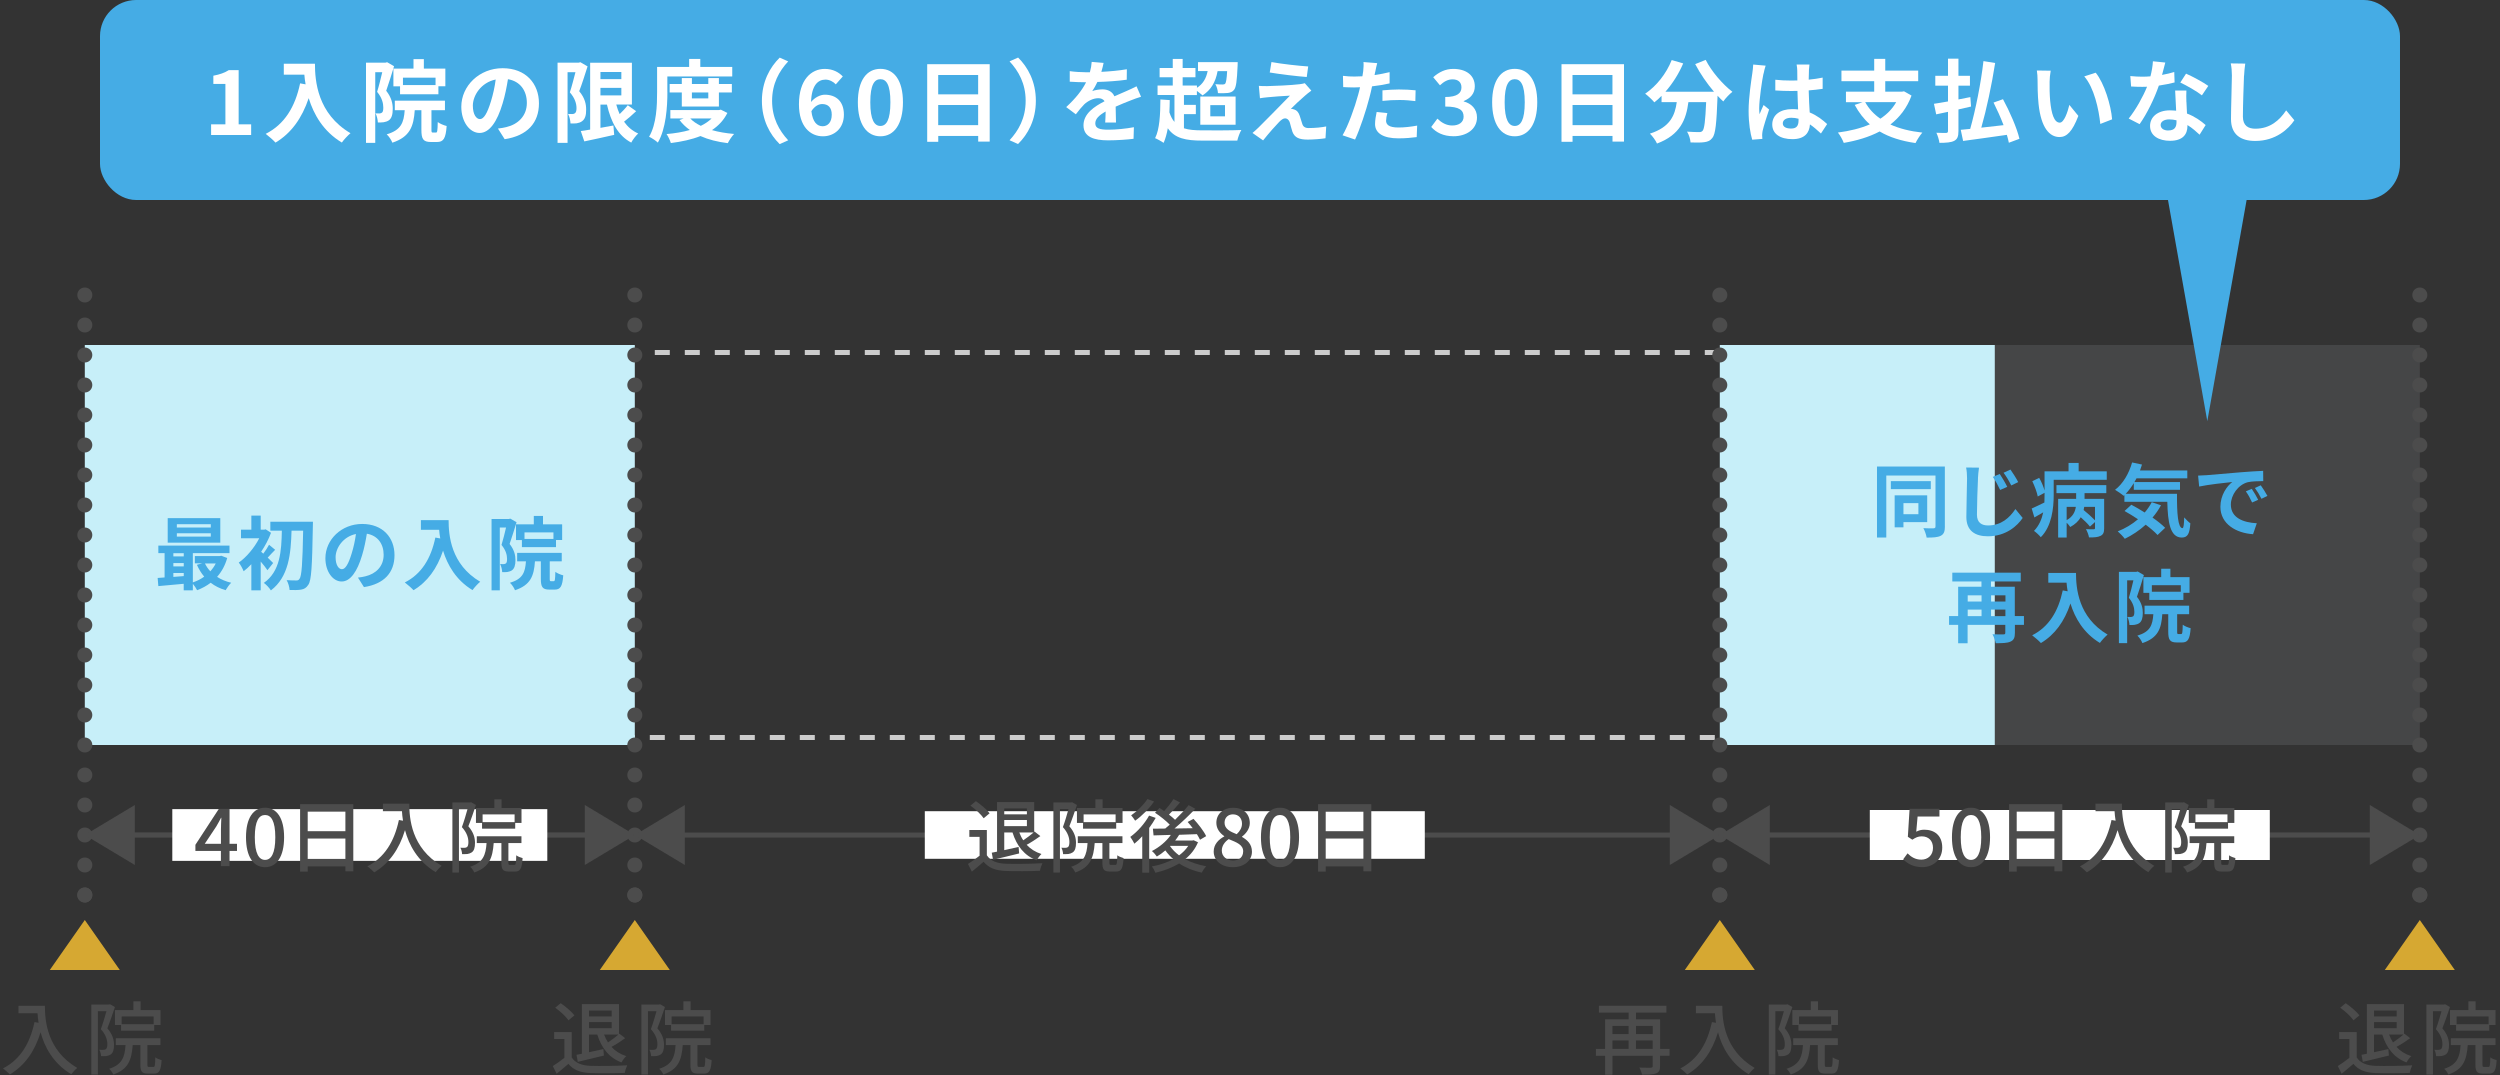 <?xml version="1.0" encoding="UTF-8"?><svg id="_コンテンツ" xmlns="http://www.w3.org/2000/svg" width="500" height="215" viewBox="0 0 500 215"><rect x="0" y="0" width="500" height="215" fill="#333333" stroke="none"/><defs><style>.cls-1{fill:#ccc;}.cls-1,.cls-2,.cls-3,.cls-4,.cls-5,.cls-6,.cls-7{stroke-width:0px;}.cls-8{stroke-width:1px;}.cls-8,.cls-9,.cls-10,.cls-11,.cls-12,.cls-13,.cls-14,.cls-15{fill:none;stroke-linejoin:round;}.cls-8,.cls-9,.cls-11,.cls-13,.cls-14{stroke:#4c4c4c;stroke-linecap:round;}.cls-2{fill:#8c9599;opacity:.2;}.cls-9{stroke-dasharray:0 0 0 0 0 6 0 0;}.cls-9,.cls-11{stroke-width:3px;}.cls-10{stroke-width:10.35px;}.cls-10,.cls-12,.cls-15{stroke:#fff;}.cls-3{fill:#c7eff9;}.cls-4{fill:#4c4c4c;}.cls-12{stroke-width:9.53px;}.cls-13{stroke-width:1.02px;}.cls-5{fill:#ffc533;opacity:.8;}.cls-6{fill:#fff;}.cls-7{fill:#45ace5;}.cls-14{stroke-width:1.05px;}.cls-15{stroke-width:10px;}</style></defs><path class="cls-1" d="M349.96,70h-3v1h3v-1h0ZM343.96,70h-3v1h3v-1h0ZM337.96,70h-3v1h3v-1h0ZM331.96,70h-3v1h3v-1h0ZM325.96,70h-3v1h3v-1h0ZM319.96,70h-3v1h3v-1h0ZM313.96,70h-3v1h3v-1h0ZM307.96,70h-3v1h3v-1h0ZM301.96,70h-3v1h3v-1h0ZM295.96,70h-3v1h3v-1h0ZM289.96,70h-3v1h3v-1h0ZM283.96,70h-3v1h3v-1h0ZM277.96,70h-3v1h3v-1h0ZM271.96,70h-3v1h3v-1h0ZM265.96,70h-3v1h3v-1h0ZM259.96,70h-3v1h3v-1h0ZM253.96,70h-3v1h3v-1h0ZM247.96,70h-3v1h3v-1h0ZM241.96,70h-3v1h3v-1h0ZM235.96,70h-3v1h3v-1h0ZM229.96,70h-3v1h3v-1h0ZM223.96,70h-3v1h3v-1h0ZM217.96,70h-3v1h3v-1h0ZM211.96,70h-3v1h3v-1h0ZM205.96,70h-3v1h3v-1h0ZM199.96,70h-3v1h3v-1h0ZM193.96,70h-3v1h3v-1h0ZM187.96,70h-3v1h3v-1h0ZM181.96,70h-3v1h3v-1h0ZM175.96,70h-3v1h3v-1h0ZM169.96,70h-3v1h3v-1h0ZM163.96,70h-3v1h3v-1h0ZM157.96,70h-3v1h3v-1h0ZM151.96,70h-3v1h3v-1h0ZM145.96,70h-3v1h3v-1h0ZM139.96,70h-3v1h3v-1h0ZM133.96,70h-3v1h3v-1h0ZM127.96,70h-3v1h3v-1h0ZM121.96,70h-2v1h2v-1h0ZM120.96,74h-1v3h1v-3h0ZM120.96,80h-1v3h1v-3h0ZM120.96,86h-1v3h1v-3h0ZM120.96,92h-1v3h1v-3h0ZM120.96,98h-1v3h1v-3h0ZM120.96,104h-1v3h1v-3h0ZM120.96,110h-1v3h1v-3h0ZM120.96,116h-1v3h1v-3h0ZM120.96,122h-1v3h1v-3h0ZM120.96,128h-1v3h1v-3h0ZM120.96,134h-1v3h1v-3h0ZM120.96,140h-1v3h1v-3h0ZM120.96,146h-1v2h1v-1h0v-1h0ZM126.96,147h-3v1h3v-1h0ZM132.96,147h-3v1h3v-1h0ZM138.96,147h-3v1h3v-1h0ZM144.96,147h-3v1h3v-1h0ZM150.96,147h-3v1h3v-1h0ZM156.96,147h-3v1h3v-1h0ZM162.96,147h-3v1h3v-1h0ZM168.96,147h-3v1h3v-1h0ZM174.96,147h-3v1h3v-1h0ZM180.96,147h-3v1h3v-1h0ZM186.96,147h-3v1h3v-1h0ZM192.96,147h-3v1h3v-1h0ZM198.96,147h-3v1h3v-1h0ZM204.96,147h-3v1h3v-1h0ZM210.96,147h-3v1h3v-1h0ZM216.96,147h-3v1h3v-1h0ZM222.96,147h-3v1h3v-1h0ZM228.96,147h-3v1h3v-1h0ZM234.96,147h-3v1h3v-1h0ZM240.96,147h-3v1h3v-1h0ZM246.96,147h-3v1h3v-1h0ZM252.96,147h-3v1h3v-1h0ZM258.96,147h-3v1h3v-1h0ZM264.96,147h-3v1h3v-1h0ZM270.96,147h-3v1h3v-1h0ZM276.96,147h-3v1h3v-1h0ZM282.96,147h-3v1h3v-1h0ZM288.96,147h-3v1h3v-1h0ZM294.96,147h-3v1h3v-1h0ZM300.96,147h-3v1h3v-1h0ZM306.96,147h-3v1h3v-1h0ZM312.96,147h-3v1h3v-1h0ZM318.96,147h-3v1h3v-1h0ZM324.96,147h-3v1h3v-1h0ZM330.96,147h-3v1h3v-1h0ZM336.96,147h-3v1h3v-1h0ZM342.96,147h-3v1h3v-1h0ZM348.96,147h-3v1h3v-1h0ZM349.96,143h-1v3h1v-3h0ZM349.96,137h-1v3h1v-3h0ZM349.96,131h-1v3h1v-3h0ZM349.96,125h-1v3h1v-3h0ZM349.96,119h-1v3h1v-3h0ZM349.96,113h-1v3h1v-3h0ZM349.96,107h-1v3h1v-3h0ZM349.96,101h-1v3h1v-3h0ZM349.96,95h-1v3h1v-3h0ZM349.96,89h-1v3h1v-3h0ZM349.96,83h-1v3h1v-3h0ZM349.96,77h-1v3h1v-3h0ZM349.96,71h-1v3h1v-3h0Z"/><rect class="cls-2" x="398.96" y="69" width="85" height="80"/><rect class="cls-3" x="343.96" y="69" width="55" height="80"/><rect class="cls-3" x="16.96" y="69" width="110" height="80"/><path class="cls-7" d="M45.44,111.61c-.43,1.5-1.12,2.75-2.02,3.76.8.53,1.76.93,2.82,1.18-.37.35-.86,1.04-1.12,1.49-1.14-.34-2.13-.83-2.98-1.49-.82.62-1.73,1.12-2.72,1.49-.18-.37-.53-.9-.85-1.28v1.3h-1.83v-1.3c-1.84.18-3.67.34-5.07.46l-.14-1.63c.42-.03.9-.05,1.39-.1v-4.87h-1.25v-1.5h14.23v1.5h-7.33v5.86c.82-.27,1.6-.66,2.27-1.15-.58-.69-1.07-1.49-1.46-2.37l1.06-.29h-1.47v-1.46h4.98l.32-.06,1.17.45ZM44.06,108.54h-10.52v-4.91h10.52v4.91ZM34.67,110.64v.64h2.08v-.64h-2.08ZM34.67,113.28h2.08v-.67h-2.08v.67ZM34.67,115.38c.67-.05,1.38-.1,2.08-.16v-.62h-2.08v.78ZM42.16,104.84h-6.79v.66h6.79v-.66ZM42.16,106.65h-6.79v.67h6.79v-.67ZM40.99,112.69c.27.58.64,1.1,1.07,1.57.43-.46.8-.99,1.09-1.57h-2.16Z"/><path class="cls-7" d="M53.5,114.06c-.3-.46-.83-1.14-1.36-1.75v5.75h-1.87v-5.22c-.51.54-1.03,1.01-1.54,1.41-.18-.46-.67-1.39-.98-1.73,1.55-1.09,3.12-2.96,4.1-4.87h-3.65v-1.71h2.07v-2.82h1.87v2.82h.69l.3-.08,1.07.7c-.48,1.31-1.17,2.61-1.97,3.79.13.11.27.24.43.38.42-.54.88-1.26,1.15-1.78l1.22,1.01c-.56.54-1.06,1.12-1.49,1.57.48.46.91.88,1.09,1.07l-1.14,1.44ZM62.59,104.35s0,.7-.02.96c-.14,8-.29,10.79-.91,11.65-.42.64-.82.85-1.42.96-.58.11-1.46.1-2.32.08-.03-.56-.26-1.41-.59-1.97.83.06,1.58.06,1.97.06.26,0,.42-.06.59-.3.45-.53.62-3.11.74-9.65h-2.32c-.13,4.63-.56,9.24-4.13,11.94-.32-.51-.91-1.14-1.41-1.5,3.28-2.3,3.52-6.35,3.6-10.44h-2.3v-1.79h8.53Z"/><path class="cls-7" d="M72.79,117.42l-1.2-1.9c.61-.06,1.06-.16,1.49-.26,2.05-.48,3.65-1.95,3.65-4.29,0-2.21-1.2-3.86-3.36-4.23-.22,1.36-.5,2.83-.96,4.34-.96,3.23-2.34,5.22-4.08,5.22s-3.25-1.95-3.25-4.66c0-3.7,3.2-6.85,7.35-6.85s6.47,2.75,6.47,6.24-2.07,5.76-6.1,6.39ZM68.39,113.84c.67,0,1.3-1.01,1.95-3.17.37-1.18.67-2.54.85-3.87-2.64.54-4.07,2.88-4.07,4.64,0,1.62.64,2.4,1.26,2.4Z"/><path class="cls-7" d="M89.72,104.01c0,3.03.43,8.87,6.32,12.34-.42.34-1.2,1.17-1.54,1.67-3.31-2-5.01-5.03-5.89-7.89-1.2,3.59-3.12,6.24-5.91,7.91-.35-.4-1.25-1.18-1.74-1.55,3.33-1.68,5.23-4.77,6.11-8.98l.98.18c-.11-.61-.18-1.18-.22-1.73h-3.65v-1.94h5.54Z"/><path class="cls-7" d="M103.31,104.44c-.42,1.36-.95,3.11-1.39,4.35.96,1.22,1.17,2.29,1.17,3.22,0,1.02-.21,1.7-.7,2.05-.26.18-.56.27-.93.34-.27.03-.66.05-1.02.03-.02-.45-.16-1.17-.42-1.62.29.02.5.02.7.02.18-.02.32-.05.45-.14.18-.13.24-.45.24-.9,0-.74-.21-1.73-1.11-2.8.32-1.01.66-2.4.91-3.49h-1.25v12.56h-1.65v-14.26h3.47l.27-.08,1.25.72ZM110.73,116.24c.26,0,.3-.24.34-1.87.35.29,1.12.59,1.58.7-.16,2.24-.58,2.85-1.71,2.85h-1.07c-1.39,0-1.7-.54-1.7-2.18v-3.47h-1.18c-.19,2.9-.87,4.74-3.99,5.78-.16-.45-.62-1.15-1.01-1.49,2.56-.77,3.04-2.06,3.2-4.29h-1.76v-1.7h8.92v1.7h-2.4v3.46c0,.46.03.51.26.51h.53ZM106.76,104.86v-1.68h1.84v1.68h3.83v3.14h-1.23v1.42h-6.82v-1.41h-1.18v-3.15h3.57ZM110.69,106.48h-5.79v1.31h5.79v-1.31Z"/><line class="cls-11" x1="16.96" y1="59" x2="16.96" y2="59"/><line class="cls-9" x1="16.96" y1="65" x2="16.96" y2="179"/><line class="cls-11" x1="16.96" y1="179" x2="16.96" y2="179"/><line class="cls-11" x1="126.96" y1="59" x2="126.96" y2="59"/><line class="cls-9" x1="126.96" y1="65" x2="126.96" y2="179"/><line class="cls-11" x1="126.96" y1="179" x2="126.96" y2="179"/><polygon class="cls-4" points="26.96 173 16.96 167 26.96 161 26.96 173"/><line class="cls-14" x1="22.46" y1="167" x2="121.46" y2="167"/><line class="cls-10" x1="34.46" y1="167" x2="109.46" y2="167"/><path class="cls-4" d="M44.19,170.19h-5.11v-1.23l4.69-7.19h2.14v6.99h1.49v1.42h-1.49v3.04h-1.73v-3.04ZM44.19,168.77v-2.9c0-.64.05-1.67.08-2.31h-.06c-.29.58-.61,1.12-.94,1.71l-2.32,3.49h3.25Z"/><path class="cls-4" d="M49.2,167.45c0-3.86,1.47-5.91,3.81-5.91s3.81,2.06,3.81,5.91-1.46,5.99-3.81,5.99-3.81-2.13-3.81-5.99ZM55.06,167.45c0-3.3-.85-4.45-2.05-4.45s-2.05,1.15-2.05,4.45.85,4.53,2.05,4.53,2.05-1.23,2.05-4.53Z"/><path class="cls-4" d="M70.66,160.83v13.43h-1.58v-.98h-7.54v1.04h-1.52v-13.49h10.64ZM61.54,162.33v3.91h7.54v-3.91h-7.54ZM69.08,171.78v-4.07h-7.54v4.07h7.54Z"/><path class="cls-4" d="M81.86,160.73c0,2.9.37,8.84,6.47,12.44-.34.26-.94.9-1.2,1.26-3.63-2.19-5.35-5.46-6.13-8.4-1.18,3.86-3.18,6.66-6.15,8.44-.29-.3-.98-.93-1.38-1.2,3.44-1.78,5.38-4.93,6.31-9.27l.82.14c-.11-.67-.18-1.33-.21-1.9h-3.81v-1.5h5.28Z"/><path class="cls-4" d="M95.19,160.99c-.45,1.34-1.01,3.01-1.52,4.26,1.09,1.26,1.33,2.37,1.33,3.33s-.19,1.58-.66,1.9c-.24.16-.54.27-.86.32-.3.03-.69.03-1.06.02-.02-.37-.13-.93-.35-1.28.34.03.61.03.82.02.19,0,.35-.05.5-.14.22-.16.29-.54.29-1.01,0-.8-.26-1.84-1.3-2.99.4-1.07.82-2.5,1.12-3.59h-1.71v12.68h-1.31v-14.02h3.52l.22-.05.98.56ZM102.87,172.98c.29,0,.35-.26.38-1.92.29.24.88.46,1.27.56-.13,2.13-.5,2.69-1.49,2.69h-1.25c-1.22,0-1.5-.43-1.5-1.79v-3.91h-1.54c-.22,2.96-.88,4.85-3.89,5.89-.13-.35-.51-.91-.82-1.15,2.58-.83,3.12-2.32,3.28-4.74h-1.95v-1.36h8.93v1.36h-2.61v3.89c0,.43.05.48.34.48h.85ZM98.87,161.6v-1.74h1.44v1.74h3.99v2.99h-1.26v1.14h-6.63v-1.14h-1.22v-2.99h3.68ZM102.92,162.88h-6.4v1.55h6.4v-1.55Z"/><polygon class="cls-4" points="116.96 173 126.96 167 116.96 161 116.96 173"/><polygon class="cls-5" points="23.96 194 16.96 184 9.96 194 23.96 194"/><path class="cls-4" d="M8.98,201.15c0,2.9.37,8.84,6.47,12.44-.34.26-.94.9-1.2,1.26-3.63-2.19-5.35-5.46-6.13-8.4-1.18,3.86-3.19,6.66-6.15,8.44-.29-.3-.98-.93-1.38-1.2,3.44-1.78,5.38-4.93,6.31-9.27l.82.14c-.11-.67-.18-1.33-.21-1.9h-3.81v-1.5h5.28Z"/><path class="cls-4" d="M22.99,201.4c-.45,1.34-1.01,3.01-1.52,4.26,1.09,1.26,1.33,2.37,1.33,3.33s-.19,1.58-.66,1.9c-.24.16-.54.27-.87.32-.3.03-.69.03-1.06.02-.02-.37-.13-.93-.35-1.28.34.03.61.03.82.02.19,0,.35-.05.5-.14.22-.16.29-.54.29-1.01,0-.8-.26-1.84-1.3-2.99.4-1.07.82-2.5,1.12-3.59h-1.71v12.68h-1.31v-14.02h3.52l.22-.05.98.56ZM30.68,213.39c.29,0,.35-.26.38-1.92.29.24.88.46,1.26.56-.13,2.13-.5,2.69-1.49,2.69h-1.25c-1.22,0-1.5-.43-1.5-1.79v-3.91h-1.54c-.22,2.96-.88,4.85-3.89,5.89-.13-.35-.51-.91-.82-1.15,2.58-.83,3.12-2.32,3.28-4.74h-1.95v-1.36h8.93v1.36h-2.61v3.89c0,.43.05.48.34.48h.85ZM26.68,202.01v-1.74h1.44v1.74h3.98v2.99h-1.26v1.14h-6.63v-1.14h-1.22v-2.99h3.68ZM30.73,203.29h-6.4v1.55h6.4v-1.55Z"/><polygon class="cls-5" points="133.96 194 126.96 184 119.96 194 133.96 194"/><path class="cls-4" d="M114.34,211.49c.7,1.1,2.02,1.62,3.78,1.68,1.78.06,5.33.02,7.33-.11-.18.35-.42,1.06-.5,1.52-1.81.08-5.03.11-6.85.03-2.03-.08-3.41-.61-4.42-1.84-.75.66-1.52,1.3-2.35,1.98l-.77-1.54c.72-.45,1.57-1.04,2.32-1.65v-3.76h-2.05v-1.38h3.51v5.06ZM113.7,204.07c-.5-.75-1.65-1.82-2.66-2.53l1.1-.9c.99.69,2.19,1.68,2.74,2.43l-1.18.99ZM115.31,210.96c.32-.06.67-.13,1.06-.21v-9.92h7.43v5.97l.08-.06,1.15.9c-.86.62-1.87,1.28-2.74,1.74.77.83,1.76,1.47,2.96,1.84-.32.3-.74.86-.95,1.26-2.48-.91-4-2.88-4.85-5.57h-1.65v3.54c.91-.19,1.89-.42,2.87-.64l.11,1.3c-1.83.46-3.75.91-5.22,1.26l-.26-1.41ZM117.81,202.11v1.18h4.53v-1.18h-4.53ZM122.34,205.64v-1.23h-4.53v1.23h4.53ZM120.82,206.91c.21.56.46,1.09.78,1.57.71-.46,1.51-1.07,2.08-1.57h-2.87Z"/><path class="cls-4" d="M132.99,201.4c-.45,1.34-1.01,3.01-1.52,4.26,1.09,1.26,1.33,2.37,1.33,3.33s-.19,1.58-.66,1.9c-.24.16-.54.27-.86.32-.3.03-.69.03-1.06.02-.02-.37-.13-.93-.35-1.28.34.03.61.03.82.02.19,0,.35-.05.5-.14.22-.16.29-.54.29-1.01,0-.8-.26-1.84-1.3-2.99.4-1.07.82-2.5,1.12-3.59h-1.71v12.68h-1.31v-14.02h3.52l.22-.05.98.56ZM140.68,213.39c.29,0,.35-.26.38-1.92.29.24.88.46,1.27.56-.13,2.13-.5,2.69-1.49,2.69h-1.25c-1.22,0-1.5-.43-1.5-1.79v-3.91h-1.54c-.22,2.96-.88,4.85-3.89,5.89-.13-.35-.51-.91-.82-1.15,2.58-.83,3.12-2.32,3.28-4.74h-1.95v-1.36h8.93v1.36h-2.61v3.89c0,.43.05.48.34.48h.85ZM136.68,202.01v-1.74h1.44v1.74h3.99v2.99h-1.26v1.14h-6.63v-1.14h-1.22v-2.99h3.68ZM140.72,203.29h-6.4v1.55h6.4v-1.55Z"/><rect class="cls-7" x="20" width="460" height="40" rx="7.23" ry="7.23"/><path class="cls-6" d="M42.22,24.86h2.86v-8.08h-2.41v-1.64c1.33-.25,2.25-.59,3.1-1.12h1.96v10.84h2.5v2.14h-8.01v-2.14Z"/><path class="cls-6" d="M62.99,12.76c0,3.4.49,9.98,7.11,13.88-.47.38-1.35,1.31-1.73,1.87-3.73-2.25-5.64-5.65-6.63-8.88-1.35,4.03-3.51,7.02-6.64,8.89-.4-.45-1.4-1.33-1.96-1.75,3.75-1.89,5.89-5.37,6.88-10.1l1.1.2c-.13-.68-.2-1.33-.25-1.94h-4.11v-2.18h6.23Z"/><path class="cls-6" d="M78.81,13.25c-.47,1.53-1.06,3.49-1.57,4.9,1.08,1.37,1.31,2.58,1.31,3.62,0,1.15-.23,1.91-.79,2.3-.29.2-.63.31-1.04.38-.31.04-.74.05-1.15.04-.02-.5-.18-1.31-.47-1.82.32.02.56.02.79.02.2-.02.36-.05.5-.16.2-.14.27-.5.27-1.01,0-.83-.23-1.94-1.24-3.15.36-1.13.74-2.7,1.03-3.93h-1.4v14.13h-1.85V12.53h3.91l.31-.09,1.4.81ZM87.17,26.52c.29,0,.34-.27.38-2.11.4.32,1.26.67,1.78.79-.18,2.52-.65,3.2-1.93,3.2h-1.21c-1.57,0-1.91-.61-1.91-2.45v-3.91h-1.33c-.22,3.26-.97,5.33-4.48,6.5-.18-.5-.7-1.3-1.13-1.67,2.88-.86,3.42-2.32,3.6-4.83h-1.98v-1.91h10.03v1.91h-2.7v3.89c0,.52.04.58.29.58h.59ZM82.7,13.72v-1.89h2.07v1.89h4.3v3.53h-1.39v1.6h-7.67v-1.58h-1.33v-3.55h4.02ZM87.11,15.54h-6.52v1.48h6.52v-1.48Z"/><path class="cls-6" d="M100.94,27.85l-1.35-2.14c.68-.07,1.19-.18,1.67-.29,2.3-.54,4.11-2.2,4.11-4.83,0-2.48-1.35-4.34-3.78-4.75-.25,1.53-.56,3.19-1.08,4.88-1.08,3.64-2.63,5.87-4.59,5.87s-3.66-2.2-3.66-5.24c0-4.16,3.6-7.71,8.26-7.71s7.27,3.1,7.27,7.02-2.32,6.48-6.86,7.18ZM95.99,23.82c.76,0,1.46-1.13,2.2-3.56.41-1.33.76-2.86.95-4.36-2.97.61-4.57,3.24-4.57,5.22,0,1.82.72,2.7,1.42,2.7Z"/><path class="cls-6" d="M117.51,13.29c-.5,1.57-1.12,3.55-1.67,4.95,1.17,1.39,1.39,2.63,1.39,3.67.02,1.19-.25,1.94-.83,2.34-.29.23-.67.34-1.06.41-.36.05-.79.04-1.24.04-.02-.54-.18-1.37-.49-1.91.34.02.61.02.85.02.2,0,.36-.05.52-.16.22-.16.32-.5.32-1.01,0-.85-.27-1.96-1.33-3.17.38-1.15.79-2.77,1.12-4.03h-1.58v14.13h-2V12.53h4.25l.31-.09,1.46.85ZM127.24,22.23c-.77.74-1.66,1.51-2.43,2.11.72,1.03,1.66,1.84,2.83,2.36-.47.43-1.1,1.24-1.39,1.82-2.65-1.4-4.05-4.09-4.86-7.6h-1.3v4.65c.85-.14,1.73-.31,2.59-.47l.16,1.87c-2.07.49-4.29.94-5.98,1.31l-.7-2.07c.54-.07,1.17-.18,1.87-.29v-13.38h8.35v8.37h-3.13c.18.67.41,1.31.68,1.91.59-.58,1.21-1.22,1.62-1.78l1.67,1.19ZM120.09,14.4v1.42h4.18v-1.42h-4.18ZM120.09,19.08h4.18v-1.51h-4.18v1.51Z"/><path class="cls-6" d="M133.48,18.42c0,2.92-.27,7.33-1.91,10.1-.36-.36-1.26-.95-1.75-1.17,1.5-2.56,1.6-6.3,1.6-8.93v-5.04h6.41v-1.6h2.23v1.6h6.39v1.91h-12.98v3.13ZM145.47,22.6c-.72,1.44-1.78,2.56-3.08,3.42,1.31.38,2.81.63,4.43.77-.43.45-.99,1.28-1.26,1.84-2.07-.25-3.91-.72-5.47-1.42-1.76.7-3.78,1.13-5.92,1.4-.16-.54-.54-1.35-.86-1.8,1.66-.14,3.24-.4,4.66-.81-.79-.56-1.49-1.22-2.07-2l.85-.31h-2.68v-1.67h9.71l.38-.09,1.33.67ZM136.36,21.3v-2.81h-2.43v-1.69h2.43v-1.19h2.02v1.19h3.28v-1.19h2.12v1.19h2.59v1.69h-2.59v2.81h-7.42ZM138.05,23.69c.54.58,1.26,1.06,2.11,1.48.83-.4,1.57-.9,2.16-1.48h-4.27ZM138.38,18.49v1.19h3.28v-1.19h-3.28Z"/><path class="cls-6" d="M155.93,11.52l1.71.76c-1.8,1.94-3.22,4.43-3.22,7.89s1.42,5.94,3.22,7.89l-1.71.76c-1.94-1.91-3.55-4.79-3.55-8.64s1.6-6.73,3.55-8.64Z"/><path class="cls-6" d="M159.79,20.87c0-4.95,2.47-7.09,5.17-7.09,1.62,0,2.81.68,3.6,1.51l-1.4,1.58c-.47-.52-1.28-.95-2.05-.95-1.53,0-2.79,1.13-2.9,4.48.74-.92,1.87-1.46,2.74-1.46,2.23,0,3.83,1.28,3.83,4s-1.91,4.32-4.2,4.32c-2.52,0-4.79-1.94-4.79-6.39ZM162.28,22.23c.25,2.2,1.15,3.02,2.25,3.02,1.01,0,1.82-.77,1.82-2.32,0-1.46-.76-2.12-1.91-2.12-.68,0-1.49.38-2.16,1.42Z"/><path class="cls-6" d="M171.57,20.45c0-4.39,1.78-6.68,4.52-6.68s4.5,2.3,4.5,6.68-1.76,6.81-4.5,6.81-4.52-2.39-4.52-6.81ZM178.08,20.45c0-3.6-.85-4.61-2-4.61s-2.02,1.01-2.02,4.61.86,4.74,2.02,4.74,2-1.12,2-4.74Z"/><path class="cls-6" d="M197.94,12.84v15.48h-2.3v-1.13h-7.99v1.17h-2.21v-15.52h12.51ZM187.64,15v3.87h7.99v-3.87h-7.99ZM195.63,25.03v-4.03h-7.99v4.03h7.99Z"/><path class="cls-6" d="M203.62,28.81l-1.71-.76c1.8-1.94,3.22-4.43,3.22-7.89s-1.42-5.94-3.22-7.89l1.71-.76c1.94,1.91,3.55,4.79,3.55,8.64s-1.6,6.73-3.55,8.64Z"/><path class="cls-6" d="M220.28,14.37c1.71-.09,3.51-.25,5.09-.52l-.02,2.09c-1.71.25-3.92.4-5.87.45-.31.67-.67,1.31-1.03,1.84.47-.22,1.44-.36,2.04-.36,1.1,0,2,.47,2.39,1.39.94-.43,1.69-.74,2.43-1.06.7-.31,1.33-.59,2-.94l.9,2.09c-.58.16-1.53.52-2.14.76-.81.32-1.84.72-2.94,1.22.02,1.01.05,2.34.07,3.17h-2.16c.05-.54.07-1.4.09-2.2-1.35.77-2.07,1.48-2.07,2.38,0,.99.85,1.26,2.61,1.26,1.53,0,3.53-.2,5.11-.5l-.07,2.32c-1.19.16-3.4.31-5.09.31-2.83,0-4.92-.68-4.92-3.01s2.16-3.75,4.21-4.81c-.27-.45-.76-.61-1.26-.61-1.01,0-2.12.58-2.81,1.24-.54.54-1.06,1.19-1.67,1.98l-1.93-1.44c1.89-1.75,3.17-3.35,3.98-4.97h-.23c-.74,0-2.05-.04-3.04-.11v-2.11c.92.14,2.25.22,3.17.22h.86c.2-.72.32-1.42.36-2.07l2.38.2c-.09.45-.22,1.04-.45,1.8Z"/><path class="cls-6" d="M236.8,25.66c.97.32,2.2.41,3.67.41,1.37.02,6.18.02,7.8-.07-.31.5-.67,1.48-.81,2.12h-6.99c-3.35,0-5.49-.45-6.91-2.47-.2,1.12-.47,2.09-.83,2.92-.36-.25-1.26-.76-1.71-.94.9-1.78,1.04-4.68,1.06-7.74l1.87.13c0,.83-.04,1.66-.07,2.45.27.81.59,1.44,1.01,1.91v-5.38h-3.38v-1.89h3.04v-1.66h-2.63v-1.85h2.63v-1.82h1.98v1.82h2.56v1.85h-2.56v1.66h2.86v.45c1.19-.76,1.84-1.85,2.14-3.35h-1.93v-1.78h7.94s0,.49-.02.74c-.13,2.99-.29,4.3-.72,4.81-.32.4-.72.54-1.21.61-.45.05-1.19.07-2,.04-.02-.56-.23-1.31-.52-1.8.63.07,1.19.07,1.46.07.22,0,.38-.04.52-.18.16-.23.29-.9.38-2.5h-1.91c-.41,2.27-1.39,3.83-3.02,4.86-.23-.23-.7-.59-1.12-.9v.83h-2.59v1.96h2.38v1.85h-2.38v2.84ZM240.06,19.3h7.06v5.65h-7.06v-5.65ZM242.06,23.26h2.94v-2.23h-2.94v2.23Z"/><path class="cls-6" d="M261.1,19.05c-.83.7-2.5,2.25-2.93,2.72.16-.02.49.05.68.13.52.16.85.56,1.08,1.22.16.49.36,1.17.52,1.64.16.56.56.85,1.26.85,1.39,0,2.63-.14,3.53-.32l-.14,2.36c-.74.14-2.59.27-3.53.27-1.71,0-2.63-.38-3.08-1.55-.18-.54-.4-1.39-.52-1.84-.2-.63-.59-.86-.95-.86-.38,0-.76.29-1.19.72-.61.63-1.96,2.11-3.21,3.69l-2.12-1.49c.32-.27.76-.65,1.24-1.12.92-.94,4.61-4.61,6.25-6.34-1.26.04-3.42.23-4.45.32-.63.05-1.17.14-1.55.2l-.22-2.48c.41.04,1.06.07,1.73.05.85,0,4.93-.18,6.43-.38.34-.04.83-.13,1.03-.2l1.31,1.49c-.47.32-.85.65-1.17.92ZM261.64,13.29l-.29,2.11c-1.89-.14-5.26-.54-7.4-.9l.34-2.09c2.02.38,5.47.76,7.35.88Z"/><path class="cls-6" d="M275.05,14.33c-.04.2-.09.43-.14.68,1.01-.14,2.02-.34,3.01-.58v2.25c-1.08.25-2.3.45-3.51.59-.16.77-.34,1.57-.54,2.3-.65,2.52-1.85,6.19-2.86,8.34l-2.5-.85c1.08-1.8,2.45-5.58,3.12-8.1.13-.49.27-.99.38-1.51-.41.02-.81.04-1.19.04-.86,0-1.55-.04-2.18-.07l-.05-2.25c.92.11,1.53.14,2.27.14.52,0,1.06-.02,1.62-.05.07-.4.13-.74.16-1.03.07-.67.11-1.4.05-1.82l2.75.22c-.14.49-.31,1.3-.38,1.69ZM277.21,24.11c0,.79.54,1.39,2.47,1.39,1.21,0,2.45-.14,3.75-.38l-.09,2.3c-1.01.13-2.23.25-3.67.25-3.02,0-4.66-1.04-4.66-2.86,0-.83.18-1.69.32-2.41l2.14.22c-.14.5-.25,1.1-.25,1.49ZM279.95,17.9c1.03,0,2.11.05,3.17.16l-.05,2.16c-.9-.11-2-.22-3.1-.22-1.22,0-2.34.05-3.48.18v-2.11c1.01-.09,2.3-.18,3.46-.18Z"/><path class="cls-6" d="M286.24,25.4l1.24-1.67c.79.77,1.76,1.37,2.97,1.37,1.35,0,2.27-.65,2.27-1.76,0-1.26-.77-2.03-3.67-2.03v-1.91c2.45,0,3.24-.81,3.24-1.93,0-1.01-.65-1.6-1.78-1.6-.95,0-1.73.45-2.52,1.19l-1.35-1.62c1.15-1.01,2.43-1.66,4-1.66,2.58,0,4.32,1.26,4.32,3.49,0,1.4-.83,2.38-2.21,2.93v.09c1.5.4,2.65,1.49,2.65,3.2,0,2.38-2.14,3.76-4.68,3.76-2.11,0-3.53-.79-4.47-1.85Z"/><path class="cls-6" d="M298.43,20.45c0-4.39,1.78-6.68,4.52-6.68s4.5,2.3,4.5,6.68-1.76,6.81-4.5,6.81-4.52-2.39-4.52-6.81ZM304.95,20.45c0-3.6-.85-4.61-2-4.61s-2.02,1.01-2.02,4.61.86,4.74,2.02,4.74,2-1.12,2-4.74Z"/><path class="cls-6" d="M324.8,12.84v15.48h-2.3v-1.13h-7.99v1.17h-2.21v-15.52h12.51ZM314.5,15v3.87h7.99v-3.87h-7.99ZM322.5,25.03v-4.03h-7.99v4.03h7.99Z"/><path class="cls-6" d="M341.13,11.95c1.13,2.29,3.38,4.9,5.35,6.41-.58.45-1.4,1.31-1.82,1.93-.38-.34-.76-.74-1.15-1.15v.13c-.2,5.44-.41,7.56-1.04,8.32-.45.58-.94.76-1.64.85-.61.09-1.66.09-2.72.05-.04-.65-.32-1.55-.7-2.16.99.07,1.93.09,2.38.09.32,0,.52-.04.72-.25.36-.38.56-1.98.72-5.74h-3.55c-.45,3.46-1.62,6.54-6.28,8.28-.27-.61-.9-1.49-1.42-1.98,4.07-1.31,5.01-3.67,5.37-6.3h-3.04v-1.26c-.47.49-.95.92-1.44,1.3-.4-.49-1.31-1.35-1.84-1.73,2.25-1.51,4.23-4,5.31-6.73l2.3.67c-.88,2.07-2.14,4.05-3.56,5.67h9.72c-1.42-1.66-2.77-3.64-3.76-5.53l2.11-.85Z"/><path class="cls-6" d="M352.7,14.71c-.27,1.21-.86,5.17-.86,6.97,0,.36.02.81.07,1.17.23-.63.54-1.24.81-1.85l1.1.9c-.5,1.48-1.08,3.31-1.3,4.29-.05.25-.09.65-.09.85,0,.18.02.49.04.74l-2.03.16c-.38-1.26-.72-3.31-.72-5.76,0-2.72.54-6.12.74-7.51.07-.5.16-1.19.18-1.76l2.49.22c-.14.36-.36,1.28-.41,1.6ZM361.79,14.08c-.02.4-.04,1.06-.05,1.85.99-.09,1.93-.23,2.79-.41v2.25c-.86.13-1.8.23-2.79.31.04,1.75.13,3.19.2,4.41,1.49.61,2.63,1.53,3.49,2.32l-1.24,1.89c-.76-.7-1.48-1.33-2.2-1.82-.11,1.73-1.08,2.95-3.51,2.95s-4.03-1.04-4.03-2.93,1.55-3.08,4-3.08c.41,0,.81.02,1.17.07-.04-1.12-.11-2.43-.13-3.71-.43.02-.86.02-1.28.02-1.06,0-2.09-.04-3.15-.11v-2.14c1.03.11,2.07.16,3.15.16.41,0,.85,0,1.26-.02,0-.88-.02-1.62-.02-2,0-.27-.05-.83-.13-1.19h2.57c-.05.34-.09.77-.11,1.17ZM358.23,25.71c1.1,0,1.48-.58,1.48-1.64v-.32c-.47-.13-.95-.2-1.44-.2-1.03,0-1.71.43-1.71,1.12,0,.74.72,1.04,1.67,1.04Z"/><path class="cls-6" d="M382.31,19.1c-.9,2.47-2.38,4.36-4.23,5.8,1.78.81,3.91,1.35,6.39,1.62-.45.5-1.06,1.46-1.37,2.09-2.86-.41-5.24-1.17-7.17-2.32-2.11,1.12-4.56,1.84-7.18,2.29-.2-.58-.76-1.58-1.17-2.07,2.36-.31,4.54-.83,6.39-1.64-1.21-1.06-2.2-2.36-3.03-3.89l1.58-.54h-3.33v-2.11h5.65v-2.09h-6.55v-2.12h6.55v-2.34h2.21v2.34h6.59v2.12h-6.59v2.09h3.37l.38-.07,1.49.85ZM373.04,20.43c.72,1.31,1.73,2.41,3.03,3.31,1.31-.86,2.39-1.94,3.17-3.31h-6.19Z"/><path class="cls-6" d="M391.69,21.91v4.3c0,1.1-.22,1.62-.85,1.96-.63.32-1.58.4-2.95.4-.07-.56-.34-1.44-.61-2.02.81.04,1.69.04,1.94.04.27-.02.38-.11.38-.4v-3.82c-.85.18-1.64.36-2.36.5l-.45-2.11c.79-.11,1.75-.29,2.81-.47v-3.15h-2.54v-1.98h2.54v-3.42h2.09v3.42h2.3v1.98h-2.3v2.75c.79-.16,1.58-.31,2.38-.47l.14,1.89-2.52.58ZM401.77,28.55c-.09-.47-.23-1.01-.4-1.58-3.12.47-6.37.88-8.75,1.22l-.47-2.23c.56-.05,1.19-.11,1.89-.18,1.06-3.75,2.16-9.2,2.65-13.56l2.34.38c-.67,4.32-1.73,9.29-2.77,12.93,1.42-.14,2.94-.32,4.45-.5-.58-1.53-1.3-3.13-2-4.52l1.89-.67c1.37,2.52,2.79,5.78,3.29,7.92l-2.12.79Z"/><path class="cls-6" d="M409.92,16.33c-.02,1.17,0,2.52.11,3.82.25,2.59.79,4.38,1.93,4.38.85,0,1.57-2.11,1.91-3.55l1.8,2.2c-1.19,3.13-2.32,4.23-3.76,4.23-1.98,0-3.69-1.78-4.2-6.61-.18-1.66-.2-3.76-.2-4.86,0-.5-.04-1.28-.14-1.84l2.77.04c-.13.65-.22,1.69-.22,2.2ZM422.42,23.87l-2.36.92c-.29-2.9-1.24-7.27-3.21-9.51l2.29-.74c1.71,2.07,3.08,6.57,3.28,9.33Z"/><path class="cls-6" d="M432.42,14.98c.88-.16,1.73-.36,2.43-.58l.07,2.09c-.83.22-1.95.45-3.15.63-.86,2.52-2.39,5.67-3.85,7.71l-2.18-1.12c1.42-1.76,2.88-4.41,3.67-6.36-.32.02-.63.02-.94.02-.74,0-1.48-.02-2.25-.07l-.16-2.09c.77.09,1.73.13,2.39.13.54,0,1.08-.02,1.64-.07.25-.99.45-2.07.49-3.01l2.48.25c-.14.58-.38,1.49-.65,2.47ZM437.29,20.42c.02.52.07,1.39.11,2.29,1.55.58,2.81,1.48,3.73,2.3l-1.21,1.93c-.63-.58-1.44-1.33-2.43-1.93v.18c0,1.67-.92,2.97-3.48,2.97-2.23,0-4-.99-4-2.97,0-1.76,1.48-3.12,3.98-3.12.43,0,.83.04,1.24.07-.07-1.33-.16-2.94-.2-4.03h2.25c-.05.76-.02,1.51,0,2.3ZM433.68,26.09c1.24,0,1.62-.68,1.62-1.67v-.36c-.47-.11-.95-.18-1.46-.18-1.04,0-1.71.47-1.71,1.1,0,.67.56,1.12,1.55,1.12ZM436.06,16.51l1.15-1.78c1.3.56,3.53,1.78,4.45,2.45l-1.28,1.89c-1.04-.83-3.1-2-4.32-2.56Z"/><path class="cls-6" d="M448.8,15.12c-.07,1.94-.22,5.98-.22,8.21,0,1.82,1.08,2.41,2.49,2.41,2.97,0,4.86-1.71,6.16-3.67l1.64,1.98c-1.15,1.73-3.71,4.14-7.81,4.14-2.95,0-4.86-1.3-4.86-4.38,0-2.41.18-7.15.18-8.7,0-.85-.07-1.71-.23-2.43l2.9.04c-.11.76-.2,1.67-.23,2.4Z"/><polygon class="cls-7" points="449.46 39.23 441.46 84.23 433.46 39.23 449.46 39.23"/><line class="cls-11" x1="343.96" y1="59" x2="343.96" y2="59"/><line class="cls-9" x1="343.96" y1="65" x2="343.96" y2="179"/><line class="cls-11" x1="343.96" y1="179" x2="343.96" y2="179"/><polygon class="cls-4" points="136.96 173 126.96 167 136.96 161 136.96 173"/><line class="cls-8" x1="134.96" y1="167" x2="335.95" y2="167"/><line class="cls-12" x1="184.96" y1="167" x2="284.96" y2="167"/><path class="cls-4" d="M197.38,171.07c.71,1.1,2.02,1.62,3.78,1.68,1.78.06,5.33.02,7.33-.11-.18.35-.42,1.06-.5,1.52-1.81.08-5.03.11-6.85.03-2.03-.08-3.41-.61-4.42-1.84-.75.66-1.52,1.3-2.35,1.98l-.77-1.54c.72-.45,1.57-1.04,2.32-1.65v-3.76h-2.05v-1.38h3.5v5.06ZM196.74,163.66c-.5-.75-1.65-1.82-2.66-2.53l1.1-.9c.99.69,2.19,1.68,2.74,2.43l-1.19.99ZM198.35,170.54c.32-.06.67-.13,1.06-.21v-9.92h7.43v5.97l.08-.06,1.15.9c-.87.62-1.87,1.28-2.74,1.74.77.83,1.76,1.47,2.96,1.84-.32.3-.74.86-.94,1.26-2.48-.91-4-2.88-4.85-5.57h-1.65v3.54c.91-.19,1.89-.42,2.87-.64l.11,1.3c-1.82.46-3.75.91-5.22,1.26l-.26-1.41ZM200.85,161.69v1.18h4.53v-1.18h-4.53ZM205.38,165.23v-1.23h-4.53v1.23h4.53ZM203.86,166.49c.21.56.46,1.09.79,1.57.7-.46,1.5-1.07,2.08-1.57h-2.87Z"/><path class="cls-4" d="M215.39,160.99c-.45,1.34-1.01,3.01-1.52,4.26,1.09,1.26,1.33,2.37,1.33,3.33s-.19,1.58-.66,1.9c-.24.16-.54.27-.86.32-.3.03-.69.03-1.06.02-.02-.37-.13-.93-.35-1.28.34.03.61.03.82.02.19,0,.35-.05.5-.14.22-.16.29-.54.29-1.01,0-.8-.26-1.84-1.3-2.99.4-1.07.82-2.5,1.12-3.59h-1.71v12.68h-1.31v-14.02h3.52l.22-.05.98.56ZM223.08,172.98c.29,0,.35-.26.38-1.92.29.24.88.46,1.26.56-.13,2.13-.5,2.69-1.49,2.69h-1.25c-1.22,0-1.5-.43-1.5-1.79v-3.91h-1.54c-.22,2.96-.88,4.85-3.89,5.89-.13-.35-.51-.91-.82-1.15,2.58-.83,3.12-2.32,3.28-4.74h-1.95v-1.36h8.93v1.36h-2.61v3.89c0,.43.05.48.34.48h.85ZM219.08,161.6v-1.74h1.44v1.74h3.99v2.99h-1.27v1.14h-6.63v-1.14h-1.22v-2.99h3.68ZM223.12,162.88h-6.4v1.55h6.4v-1.55Z"/><path class="cls-4" d="M231.14,163.58c-.37.67-.82,1.34-1.3,2v8.95h-1.39v-7.28c-.51.56-1.04,1.07-1.57,1.49-.14-.3-.58-1.04-.82-1.36,1.41-1.02,2.87-2.64,3.76-4.26l1.31.46ZM230.82,160.31c-.96,1.38-2.43,2.88-3.79,3.83-.18-.29-.56-.82-.8-1.07,1.2-.83,2.58-2.16,3.25-3.27l1.35.51ZM239.62,168.4c-.58,1.41-1.47,2.53-2.59,3.44,1.22.66,2.66,1.14,4.21,1.41-.3.3-.71.9-.9,1.28-1.7-.37-3.22-.99-4.51-1.84-1.41.86-3.04,1.47-4.75,1.86-.14-.37-.45-.98-.72-1.26,1.54-.27,3.03-.77,4.31-1.47-.61-.51-1.14-1.1-1.6-1.74-.54.48-1.12.88-1.7,1.23-.19-.29-.67-.86-.99-1.1,1.46-.75,2.87-1.9,3.79-3.23-1.28.03-2.46.06-3.46.1l-.13-1.34c.7,0,1.54-.02,2.46-.03.29-.24.61-.51.91-.78-.74-.77-1.92-1.71-2.95-2.38l.9-.96c.29.19.61.38.93.61.67-.72,1.41-1.66,1.87-2.38l1.3.67c-.7.83-1.5,1.74-2.21,2.43.46.35.88.7,1.22,1.04,1.02-.99,2-2.03,2.72-2.94l1.33.74c-1.22,1.28-2.74,2.75-4.16,3.94,1.17-.02,2.4-.03,3.65-.06-.34-.45-.69-.86-1.02-1.25l1.17-.62c.96,1.04,2.08,2.48,2.53,3.46l-1.23.72c-.14-.32-.37-.7-.62-1.12-1.18.05-2.4.1-3.55.13-.24.38-.5.77-.79,1.14h3.43l.26-.05.91.42ZM234,169.21c.46.69,1.09,1.31,1.81,1.86.75-.54,1.38-1.18,1.84-1.9h-3.62l-.03.05Z"/><path class="cls-4" d="M242.74,170.3c0-1.46,1.02-2.43,2.11-3.01v-.06c-.88-.62-1.58-1.47-1.58-2.67,0-1.82,1.44-3.01,3.36-3.01,2.05,0,3.33,1.26,3.33,3.07,0,1.18-.83,2.16-1.55,2.69v.08c1.04.61,1.98,1.42,1.98,2.96,0,1.75-1.54,3.09-3.81,3.09s-3.84-1.31-3.84-3.14ZM248.64,170.3c0-1.36-1.3-1.82-2.9-2.48-.8.56-1.38,1.34-1.38,2.3,0,1.17.98,1.98,2.24,1.98s2.03-.7,2.03-1.81ZM248.4,164.73c0-1.06-.66-1.86-1.81-1.86-.96,0-1.68.64-1.68,1.68,0,1.23,1.12,1.78,2.43,2.29.69-.64,1.06-1.34,1.06-2.11Z"/><path class="cls-4" d="M252.19,167.45c0-3.86,1.47-5.91,3.81-5.91s3.81,2.06,3.81,5.91-1.46,5.99-3.81,5.99-3.81-2.13-3.81-5.99ZM258.05,167.45c0-3.3-.85-4.45-2.05-4.45s-2.05,1.15-2.05,4.45.85,4.53,2.05,4.53,2.05-1.23,2.05-4.53Z"/><path class="cls-4" d="M274.26,160.83v13.43h-1.58v-.98h-7.54v1.04h-1.52v-13.49h10.64ZM265.14,162.33v3.91h7.54v-3.91h-7.54ZM272.68,171.78v-4.07h-7.54v4.07h7.54Z"/><polygon class="cls-4" points="333.96 173 343.96 167 333.96 161 333.96 173"/><polygon class="cls-5" points="350.96 194 343.96 184 336.96 194 350.96 194"/><path class="cls-4" d="M333.9,211.15h-1.89v2.05c0,.82-.19,1.25-.77,1.47-.58.24-1.47.26-2.83.26-.08-.4-.32-1.04-.54-1.41.98.03,2.02.02,2.27.02.3-.02.4-.1.4-.35v-2.03h-8.05v3.78h-1.47v-3.78h-1.84v-1.38h1.84v-5.92h4.71v-1.34h-5.94v-1.38h13.49v1.38h-6.08v1.34h4.82v5.92h1.89v1.38ZM322.49,205.19v1.63h3.23v-1.63h-3.23ZM322.49,209.77h3.23v-1.68h-3.23v1.68ZM327.2,205.19v1.63h3.35v-1.63h-3.35ZM330.54,209.77v-1.68h-3.35v1.68h3.35Z"/><path class="cls-4" d="M344.46,201.15c0,2.9.37,8.84,6.47,12.44-.34.26-.94.9-1.2,1.26-3.63-2.19-5.35-5.46-6.13-8.4-1.18,3.86-3.18,6.66-6.15,8.44-.29-.3-.98-.93-1.38-1.2,3.44-1.78,5.38-4.93,6.31-9.27l.82.14c-.11-.67-.18-1.33-.21-1.9h-3.81v-1.5h5.28Z"/><path class="cls-4" d="M358.47,201.4c-.45,1.34-1.01,3.01-1.52,4.26,1.09,1.26,1.33,2.37,1.33,3.33s-.19,1.58-.66,1.9c-.24.16-.54.27-.86.32-.3.03-.69.03-1.06.02-.02-.37-.13-.93-.35-1.28.34.03.61.03.82.02.19,0,.35-.05.5-.14.22-.16.29-.54.29-1.01,0-.8-.26-1.84-1.3-2.99.4-1.07.82-2.5,1.12-3.59h-1.71v12.68h-1.31v-14.02h3.52l.22-.05.98.56ZM366.16,213.39c.29,0,.35-.26.38-1.92.29.24.88.46,1.26.56-.13,2.13-.5,2.69-1.49,2.69h-1.25c-1.22,0-1.5-.43-1.5-1.79v-3.91h-1.54c-.22,2.96-.88,4.85-3.89,5.89-.13-.35-.51-.91-.82-1.15,2.58-.83,3.12-2.32,3.28-4.74h-1.95v-1.36h8.93v1.36h-2.61v3.89c0,.43.05.48.34.48h.85ZM362.16,202.01v-1.74h1.44v1.74h3.99v2.99h-1.27v1.14h-6.63v-1.14h-1.22v-2.99h3.68ZM366.21,203.29h-6.4v1.55h6.4v-1.55Z"/><path class="cls-7" d="M388.98,105.31c0,.99-.21,1.52-.82,1.84-.61.32-1.51.37-2.83.37-.08-.53-.37-1.39-.66-1.89.85.05,1.78.05,2.05.03.27-.02.38-.11.38-.37v-10.18h-9.84v12.39h-1.86v-14.2h13.57v12ZM386.16,97.83h-7.99v-1.6h7.99v1.6ZM380.69,104.41v1.06h-1.76v-6.4h6.51v5.35h-4.75ZM380.69,100.63v2.21h2.99v-2.21h-2.99Z"/><path class="cls-7" d="M395.6,95.64c-.08,1.73-.21,5.3-.21,7.3,0,1.62.98,2.15,2.22,2.15,2.64,0,4.31-1.54,5.47-3.28l1.46,1.78c-1.04,1.54-3.31,3.67-6.96,3.67-2.62,0-4.31-1.15-4.31-3.87,0-2.14.14-6.35.14-7.73,0-.77-.06-1.54-.19-2.16l2.58.03c-.1.67-.18,1.49-.21,2.13ZM401.45,97.37l-1.42.62c-.48-1.02-.9-1.79-1.47-2.61l1.39-.59c.45.67,1.15,1.84,1.5,2.58ZM403.64,96.42l-1.39.67c-.51-1.01-.94-1.74-1.54-2.54l1.38-.64c.46.66,1.2,1.79,1.55,2.51Z"/><path class="cls-7" d="M421.35,94.25v1.71h-10.61v3.06c0,2.56-.37,6.23-2.58,8.42-.27-.35-1.01-1.04-1.36-1.26,1.02-1.06,1.57-2.38,1.84-3.71-.59.35-1.18.7-1.76,1.02l-.54-1.79c.66-.29,1.58-.72,2.54-1.2.03-.51.03-1.01.03-1.49v-.45l-1.36.74c-.14-.8-.61-2.06-1.09-3.06l1.38-.67c.45.78.86,1.76,1.07,2.53v-3.84h4.8v-1.68h2.02v1.68h5.62ZM411.3,97.02h9.96v1.6h-4.35v1.15h3.92v5.87c0,.82-.16,1.26-.74,1.54-.54.27-1.28.32-2.29.3-.08-.5-.35-1.2-.61-1.65.64.03,1.34.03,1.54.02.21,0,.27-.06.27-.24v-1.2l-1.01.91c-.38-.5-1.12-1.23-1.84-1.87-.43.74-1.1,1.41-2.1,1.95-.16-.24-.43-.59-.72-.86v2.96h-1.7v-7.73h3.6v-1.15h-3.94v-1.6ZM413.33,104.03c1.26-.69,1.7-1.7,1.84-2.66h-1.84v2.66ZM419,101.37h-2.16c-.03.21-.06.43-.11.64.77.62,1.7,1.46,2.27,2.05v-2.69Z"/><path class="cls-7" d="M435.4,98.76c-.03,3.84.18,6.87,1.1,6.87.24-.02.3-.85.34-2.15.37.43.85.91,1.23,1.18-.14,2-.48,2.85-1.71,2.85-2.34,0-2.8-3.06-2.9-7.15h-8.58v-1.33l-.14.13c-.37-.32-1.26-.93-1.73-1.2,1.59-1.2,2.79-3.27,3.41-5.47l1.98.42c-.13.4-.26.8-.4,1.18h9.46v1.58h-10.16c-.13.26-.27.51-.42.75h9.12v1.54h-9.24v-1.34c-.5.82-1.04,1.54-1.62,2.14h10.24ZM432.2,101.05c-.48.88-1.04,1.71-1.7,2.46,1.01.7,1.9,1.42,2.53,2.05l-1.52,1.44c-.56-.62-1.41-1.34-2.37-2.06-1.26,1.15-2.71,2.1-4.18,2.82-.29-.4-.99-1.14-1.41-1.49,1.49-.58,2.87-1.41,4.05-2.42-.91-.61-1.84-1.17-2.69-1.65l1.36-1.25c.83.43,1.76.98,2.67,1.55.56-.64,1.02-1.33,1.41-2.06l1.84.61Z"/><path class="cls-7" d="M441.18,95.05c1.34-.11,3.99-.35,6.92-.59,1.65-.14,3.39-.24,4.53-.29l.02,2.05c-.86.02-2.24.02-3.09.22-1.94.51-3.39,2.58-3.39,4.48,0,2.64,2.47,3.59,5.19,3.73l-.75,2.19c-3.36-.22-6.53-2.02-6.53-5.49,0-2.31,1.3-4.13,2.38-4.95-1.5.16-4.77.51-6.63.91l-.21-2.19c.64-.02,1.26-.05,1.57-.08ZM451.64,99.96l-1.22.54c-.4-.88-.74-1.5-1.25-2.23l1.18-.5c.4.58.98,1.55,1.28,2.18ZM453.49,99.18l-1.2.58c-.43-.86-.8-1.46-1.31-2.16l1.17-.54c.4.56,1.01,1.5,1.34,2.13Z"/><path class="cls-7" d="M404.81,124.98h-1.83v1.58c0,.96-.21,1.47-.88,1.76-.64.3-1.6.32-2.95.32-.1-.51-.38-1.31-.66-1.79.88.05,1.9.03,2.19.03s.38-.08.38-.35v-1.55h-7.54v3.67h-1.89v-3.67h-1.82v-1.76h1.82v-5.87h4.66v-1.06h-5.83v-1.75h13.69v1.75h-5.96v1.06h4.77v5.87h1.83v1.76ZM393.54,119.06v1.25h2.77v-1.25h-2.77ZM393.54,123.22h2.77v-1.3h-2.77v1.3ZM398.22,119.06v1.25h2.87v-1.25h-2.87ZM401.08,123.22v-1.3h-2.87v1.3h2.87Z"/><path class="cls-7" d="M415.2,114.58c0,3.03.43,8.87,6.32,12.34-.42.34-1.2,1.17-1.54,1.67-3.31-2-5.01-5.03-5.89-7.89-1.2,3.59-3.12,6.24-5.91,7.91-.35-.4-1.25-1.18-1.75-1.55,3.33-1.68,5.23-4.77,6.12-8.98l.98.18c-.11-.61-.18-1.18-.22-1.73h-3.65v-1.94h5.54Z"/><path class="cls-7" d="M428.78,115.01c-.42,1.36-.94,3.11-1.39,4.35.96,1.22,1.17,2.29,1.17,3.22,0,1.02-.21,1.7-.71,2.05-.26.18-.56.27-.93.34-.27.03-.66.05-1.03.03-.02-.45-.16-1.17-.42-1.62.29.02.5.02.71.02.18-.02.32-.05.45-.14.18-.13.24-.45.24-.9,0-.74-.21-1.73-1.1-2.8.32-1.01.66-2.4.91-3.49h-1.25v12.56h-1.65v-14.26h3.47l.27-.08,1.25.72ZM436.21,126.81c.26,0,.3-.24.34-1.87.35.29,1.12.59,1.58.7-.16,2.24-.58,2.85-1.71,2.85h-1.07c-1.39,0-1.7-.54-1.7-2.18v-3.47h-1.19c-.19,2.9-.86,4.74-3.98,5.78-.16-.45-.62-1.15-1.01-1.49,2.56-.77,3.04-2.06,3.2-4.29h-1.76v-1.7h8.92v1.7h-2.4v3.46c0,.46.03.51.26.51h.53ZM432.24,115.42v-1.68h1.84v1.68h3.83v3.14h-1.23v1.42h-6.82v-1.41h-1.18v-3.15h3.57ZM436.16,117.04h-5.79v1.31h5.79v-1.31Z"/><line class="cls-11" x1="483.96" y1="59" x2="483.96" y2="59"/><line class="cls-9" x1="483.96" y1="65" x2="483.96" y2="179"/><line class="cls-11" x1="483.96" y1="179" x2="483.96" y2="179"/><polygon class="cls-4" points="353.96 173 343.96 167 353.96 161 353.96 173"/><line class="cls-13" x1="351.47" y1="167" x2="476.45" y2="167"/><line class="cls-15" x1="373.96" y1="167" x2="453.96" y2="167"/><path class="cls-4" d="M380.63,171.87l.88-1.2c.67.67,1.52,1.26,2.75,1.26,1.33,0,2.34-.9,2.34-2.35s-.9-2.31-2.24-2.31c-.75,0-1.2.22-1.89.67l-.9-.58.35-5.6h5.97v1.55h-4.37l-.27,3.03c.51-.26.98-.4,1.62-.4,1.97,0,3.58,1.1,3.58,3.57s-1.9,3.92-3.97,3.92c-1.86,0-3.02-.75-3.86-1.57Z"/><path class="cls-4" d="M390.39,167.45c0-3.86,1.47-5.91,3.81-5.91s3.81,2.06,3.81,5.91-1.46,5.99-3.81,5.99-3.81-2.13-3.81-5.99ZM396.25,167.45c0-3.3-.85-4.45-2.05-4.45s-2.05,1.15-2.05,4.45.85,4.53,2.05,4.53,2.05-1.23,2.05-4.53Z"/><path class="cls-4" d="M412.46,160.83v13.43h-1.58v-.98h-7.54v1.04h-1.52v-13.49h10.64ZM403.34,162.33v3.91h7.54v-3.91h-7.54ZM410.88,171.78v-4.07h-7.54v4.07h7.54Z"/><path class="cls-4" d="M424.38,160.73c0,2.9.37,8.84,6.47,12.44-.34.26-.94.9-1.2,1.26-3.63-2.19-5.35-5.46-6.13-8.4-1.18,3.86-3.18,6.66-6.15,8.44-.29-.3-.98-.93-1.38-1.2,3.44-1.78,5.38-4.93,6.31-9.27l.82.14c-.11-.67-.18-1.33-.21-1.9h-3.81v-1.5h5.28Z"/><path class="cls-4" d="M437.75,160.99c-.45,1.34-1.01,3.01-1.52,4.26,1.09,1.26,1.33,2.37,1.33,3.33s-.19,1.58-.66,1.9c-.24.16-.54.27-.86.32-.3.03-.69.03-1.06.02-.02-.37-.13-.93-.35-1.28.34.03.61.03.82.02.19,0,.35-.05.5-.14.22-.16.29-.54.29-1.01,0-.8-.26-1.84-1.3-2.99.4-1.07.82-2.5,1.12-3.59h-1.71v12.68h-1.31v-14.02h3.52l.22-.05.98.56ZM445.44,172.98c.29,0,.35-.26.38-1.92.29.24.88.46,1.26.56-.13,2.13-.5,2.69-1.49,2.69h-1.25c-1.22,0-1.5-.43-1.5-1.79v-3.91h-1.54c-.22,2.96-.88,4.85-3.89,5.89-.13-.35-.51-.91-.82-1.15,2.58-.83,3.12-2.32,3.28-4.74h-1.95v-1.36h8.93v1.36h-2.61v3.89c0,.43.05.48.34.48h.85ZM441.44,161.6v-1.74h1.44v1.74h3.99v2.99h-1.26v1.14h-6.63v-1.14h-1.22v-2.99h3.68ZM445.49,162.88h-6.4v1.55h6.4v-1.55Z"/><polygon class="cls-4" points="473.96 173 483.96 167 473.96 161 473.96 173"/><polygon class="cls-5" points="490.96 194 483.96 184 476.96 194 490.96 194"/><path class="cls-4" d="M471.34,211.49c.7,1.1,2.02,1.62,3.78,1.68,1.78.06,5.33.02,7.33-.11-.18.35-.42,1.06-.5,1.52-1.81.08-5.03.11-6.85.03-2.03-.08-3.41-.61-4.42-1.84-.75.66-1.52,1.3-2.35,1.98l-.77-1.54c.72-.45,1.57-1.04,2.32-1.65v-3.76h-2.05v-1.38h3.51v5.06ZM470.7,204.07c-.5-.75-1.65-1.82-2.66-2.53l1.1-.9c.99.69,2.19,1.68,2.74,2.43l-1.18.99ZM472.31,210.96c.32-.06.67-.13,1.06-.21v-9.92h7.43v5.97l.08-.06,1.15.9c-.86.62-1.87,1.28-2.74,1.74.77.83,1.76,1.47,2.96,1.84-.32.3-.74.86-.95,1.26-2.48-.91-4-2.88-4.85-5.57h-1.65v3.54c.91-.19,1.89-.42,2.87-.64l.11,1.3c-1.83.46-3.75.91-5.22,1.26l-.26-1.41ZM474.81,202.11v1.18h4.53v-1.18h-4.53ZM479.34,205.64v-1.23h-4.53v1.23h4.53ZM477.82,206.91c.21.56.46,1.09.78,1.57.71-.46,1.51-1.07,2.08-1.57h-2.87Z"/><path class="cls-4" d="M489.99,201.4c-.45,1.34-1.01,3.01-1.52,4.26,1.09,1.26,1.33,2.37,1.33,3.33s-.19,1.58-.66,1.9c-.24.16-.54.27-.86.32-.3.03-.69.03-1.06.02-.02-.37-.13-.93-.35-1.28.34.03.61.03.82.02.19,0,.35-.05.5-.14.22-.16.29-.54.29-1.01,0-.8-.26-1.84-1.3-2.99.4-1.07.82-2.5,1.12-3.59h-1.71v12.68h-1.31v-14.02h3.52l.22-.05.98.56ZM497.68,213.39c.29,0,.35-.26.38-1.92.29.24.88.46,1.27.56-.13,2.13-.5,2.69-1.49,2.69h-1.25c-1.22,0-1.5-.43-1.5-1.79v-3.91h-1.54c-.22,2.96-.88,4.85-3.89,5.89-.13-.35-.51-.91-.82-1.15,2.58-.83,3.12-2.32,3.28-4.74h-1.95v-1.36h8.93v1.36h-2.61v3.89c0,.43.05.48.34.48h.85ZM493.68,202.01v-1.74h1.44v1.74h3.99v2.99h-1.26v1.14h-6.63v-1.14h-1.22v-2.99h3.68ZM497.72,203.29h-6.4v1.55h6.4v-1.55Z"/></svg>